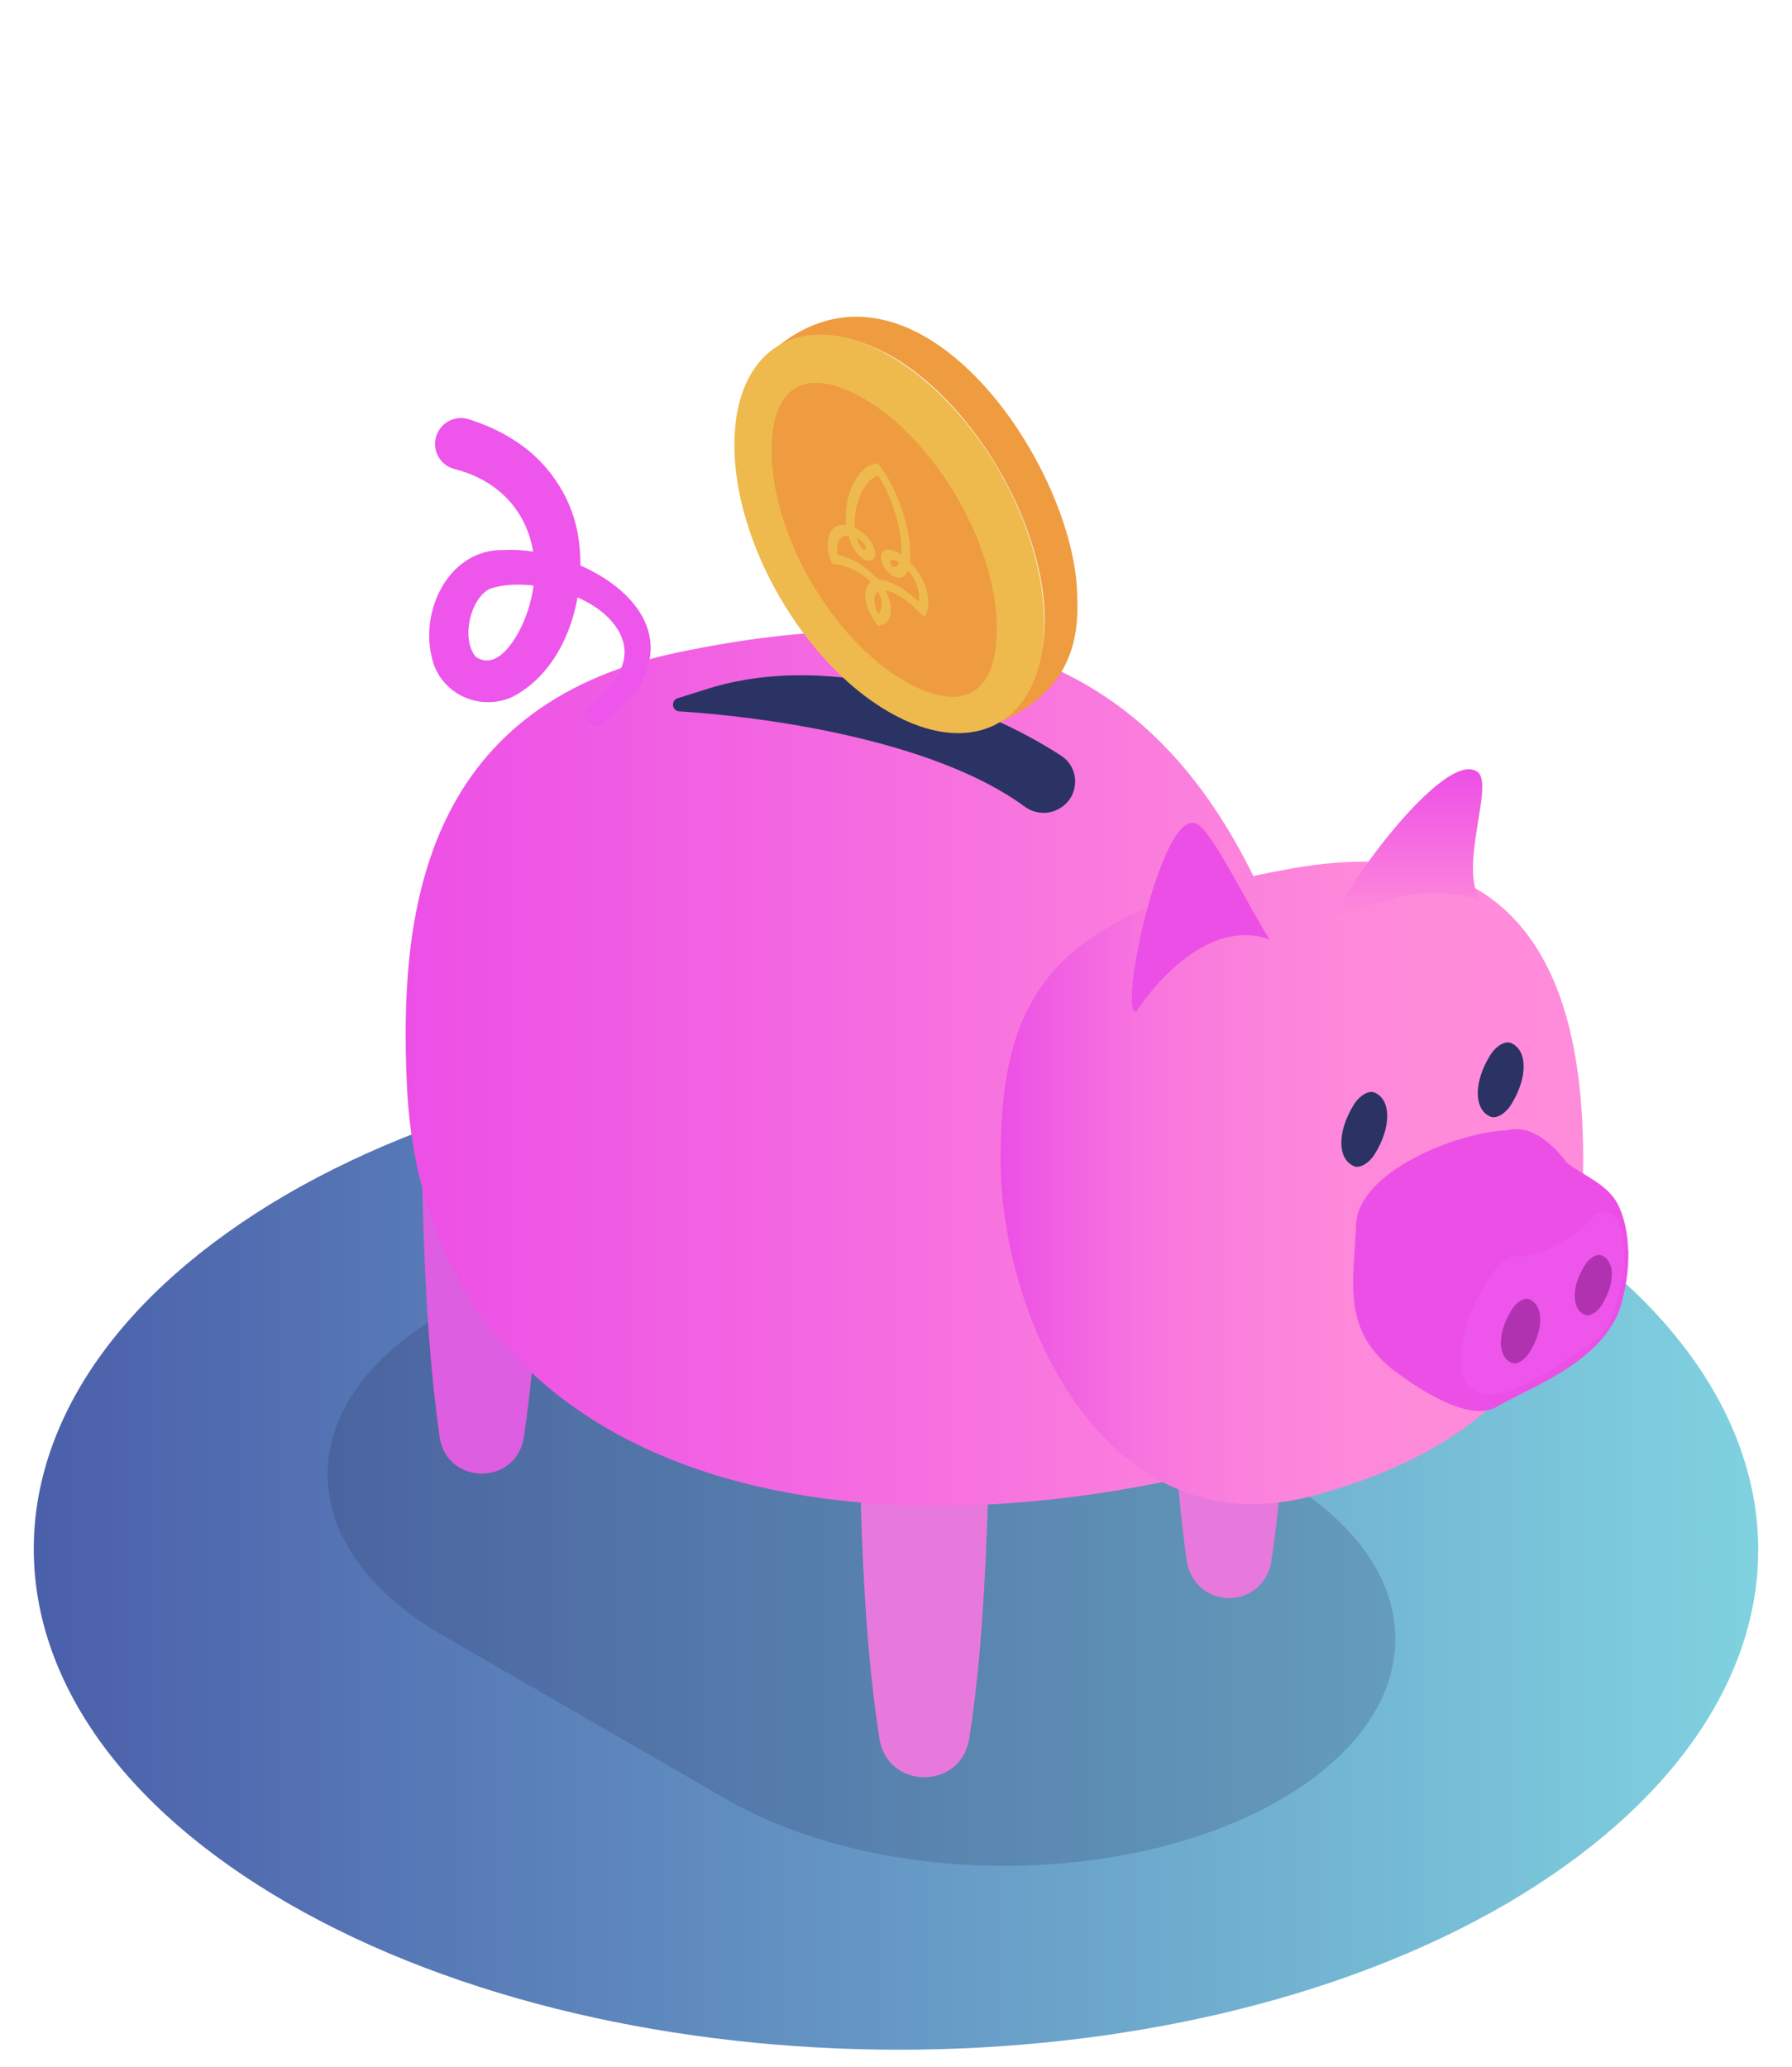 <svg viewBox="0 0 106 122.23" xmlns="http://www.w3.org/2000/svg" xmlns:xlink="http://www.w3.org/1999/xlink"><linearGradient id="a" gradientTransform="matrix(1 0 0 -1 262 1103.56)" gradientUnits="userSpaceOnUse" x1="-260" x2="-158" y1="1011.93" y2="1011.93"><stop offset="0" stop-color="#4b5faa"/><stop offset="1" stop-color="#80d2e0"/></linearGradient><linearGradient id="b" gradientTransform="translate(3229.54 452.09)" gradientUnits="userSpaceOnUse" x1="-3205.54" x2="-3147.24" y1="-388.9" y2="-388.9"><stop offset="0" stop-color="#ec4fe6"/><stop offset="1" stop-color="#ff8cda"/></linearGradient><linearGradient id="c" gradientUnits="userSpaceOnUse" x1="59.18" x2="93.65" y1="69.95" y2="69.95"><stop offset="0" stop-color="#ec4fe6"/><stop offset=".1" stop-color="#f160e2"/><stop offset=".24" stop-color="#f774de"/><stop offset=".41" stop-color="#fb81dc"/><stop offset=".62" stop-color="#fe89da"/><stop offset="1" stop-color="#ff8cda"/></linearGradient><linearGradient id="d" x1="80.04" x2="96.31" xlink:href="#b" y1="75.12" y2="75.12"/><linearGradient id="e" gradientUnits="userSpaceOnUse" x1="83.29" x2="83.29" y1="54.58" y2="45.5"><stop offset="0" stop-color="#ff8cda"/><stop offset="1" stop-color="#ec4fe6"/></linearGradient><linearGradient id="f" x1="66.95" x2="75.1" xlink:href="#b" y1="54.25" y2="54.25"/><path d="m88.94 70.69c20 11.53 20.1 30.2.2 41.88-19.79 11.53-52.08 11.53-72.08 0s-20.1-30.2-.2-41.88c19.79-11.53 52.13-11.53 72.08 0z" fill="url(#a)"/><path d="m75.69 87.38c9.09 5.25 9.14 13.76.1 19.02s-23.74 5.25-32.83 0l-16.73-9.66c-9.1-5.25-9.14-13.77-.11-19.02s23.74-5.25 32.83 0l16.73 9.66z" fill="#242c55" opacity=".2"/><path d="m26.01 85.03c-.76-5.39-.95-10.81-1.06-16.24-.03-1.8-.02-3.61.03-5.41.06-1.97 1.7-3.52 3.68-3.47 1.9.06 3.42 1.6 3.47 3.49.08 3.61-.01 7.22-.19 10.82-.17 3.62-.42 7.23-.96 10.82-.49 2.83-4.51 2.79-4.97-.01z" fill="#dd5ee0"/><path d="m44.52 53.81c2.27 6.09 3.56 15.44 1.49 21.65-.87 2.49-4.44 2.45-5.29-.02-2.03-6.22-.69-15.56 1.62-21.64.37-.97 1.82-.96 2.17 0z" fill="#ee55ea"/><path d="m52.03 102.89c-.83-5.38-1.04-10.81-1.17-16.24-.03-1.8-.03-3.61.02-5.41.31-4.9 7.28-4.89 7.59 0 .1 3.61 0 7.22-.16 10.82-.17 3.62-.42 7.23-.99 10.82-.53 2.98-4.77 2.95-5.29 0z" fill="#e879dc"/><path d="m76.34 70.75c.11 5.42-.11 10.83-.53 16.23-.16 1.8-.34 3.61-.62 5.41-.22 1.37-1.5 2.31-2.88 2.09-1.11-.17-1.93-1.05-2.1-2.11-.52-3.6-.75-7.21-.9-10.83-.15-3.61-.23-7.22-.12-10.82.29-4.61 6.87-4.58 7.14.02z" fill="#e879dc"/><path d="m24.07 64.2c-.46-9.91.76-22.39 15.95-25.6 31.84-6.72 37.29 13.88 42.28 45.14-30.01 11.22-57.12 4.64-58.23-19.55z" fill="url(#b)"/><path d="m93.65 68.59c0 9.52-3.63 16.48-15.87 19.84s-18.59-10.32-18.59-19.84 2.73-14.65 17.23-17.23 17.23 7.71 17.23 17.23z" fill="url(#c)"/><path d="m96.31 73.92c-.02-.42-.04-.72-.12-1.16v.01c-.07-.45-.2-.89-.37-1.29-.58-1.42-1.99-1.83-3.16-2.74 0 0-1.64-2.4-3.49-1.9-2.93.1-8.87 2.44-8.96 5.62s-.98 6.24 2.43 8.73c1.32.96 4.12 2.84 5.76 2.08 2.17-1.27 6.11-2.59 7.38-5.76 0 .01 0 .02-.01.04.35-1.09.59-2.33.55-3.64z" fill="url(#d)"/><path d="m94.17 72.01c.45-.48 1.26-.39 1.52.22.28.65.4 1.45.41 2.29 0 .64-.28 1.83-.57 2.86-.33 1.18-1.05 1.94-2.1 2.58-2 1.21-3.29 2.18-4.66 2.43-4.94.89-.95-8.14.83-8.09 1.26.03 3.08-.69 4.58-2.28z" fill="#ee55ea"/><path d="m40.18 42.07c4.72.29 14.94 1.6 20.43 5.63.61.45 1.43.5 2.08.1.01 0 .02-.01.04-.02 1.13-.7 1.16-2.35.05-3.08-4.81-3.14-13.43-6.26-20.84-3.99l-1.85.58c-.42.13-.35.75.09.78z" fill="#2a3363"/><path d="m34.79 41.86c1.14-1.15 2.5-2.22 2.07-3.91-.77-2.68-5.51-3.95-7.88-3.13-1.18.57-1.72 3.01-.83 4.03 1.34.88 2.5-1.23 2.93-2.34 1.47-3.83-.09-7.76-4.23-8.78-.81-.23-1.29-1.07-1.06-1.89.23-.81 1.07-1.29 1.89-1.06.99.31 1.98.74 2.88 1.35 1.8 1.17 3.16 3.14 3.58 5.25.7 3.47-.48 8.1-3.84 9.84-2.02.9-4.36-.26-4.78-2.44-.65-2.84 1.13-6.34 4.29-6.25 4.19-.25 11.01 3.38 7.88 8.25-.63.84-1.38 1.41-2.02 1.99-.26.24-.65.22-.89-.04-.23-.25-.22-.63.01-.87z" fill="#ee55ea"/><path d="m89.37 65.35c1.01-1.6 1.01-3.25 0-3.67-.33-.14-.87.17-1.2.69-1.01 1.6-1.01 3.25 0 3.67.33.14.87-.17 1.2-.69z" fill="#2a3363"/><path d="m81.3 68.28c1.01-1.6 1.01-3.25 0-3.67-.33-.14-.87.17-1.2.69-1.01 1.6-1.01 3.25 0 3.67.33.14.87-.17 1.2-.69z" fill="#2a3363"/><path d="m94.73 77.2c.82-1.29.82-2.62 0-2.96-.27-.11-.7.14-.97.56-.82 1.29-.82 2.62 0 2.96.27.11.7-.14.97-.56z" fill="#b132b1"/><path d="m90.46 80c.87-1.38.87-2.79 0-3.16-.29-.12-.75.15-1.03.6-.87 1.38-.87 2.79 0 3.16.29.12.75-.15 1.03-.6z" fill="#b132b1"/><path d="m79.02 54.58c-1.1.16 6.26-10.54 8.39-8.92.98.75-1.14 5.57.15 7.59-4.27-1.52-8.54 1.33-8.54 1.33z" fill="url(#e)"/><path d="m67.2 59.84c-1.1.16 1.6-12.66 3.72-11.04.98.75 2.89 4.74 4.18 6.76-4.27-1.52-7.9 4.28-7.9 4.28z" fill="url(#f)"/><path d="m63.72 35.31c-.05-7.58-9.29-21.36-17.61-14.91 9.19-4.11 21.11 16.38 12.98 22.34 3.32-1.5 4.81-3.75 4.63-7.43z" fill="#ef9c40"/><path d="m52.63 21.04c-5.06-2.92-9.18-.58-9.19 5.24-.02 5.82 4.07 12.9 9.13 15.82s9.18.58 9.2-5.24-4.07-12.9-9.14-15.82z" fill="#eeba4e"/><path d="m56.38 41.21c-.83 0-1.82-.32-2.86-.92-4.29-2.47-7.9-8.72-7.88-13.65 0-3.48 1.62-4 2.58-4 .83 0 1.82.32 2.86.92 4.29 2.48 7.9 8.72 7.88 13.65 0 3.48-1.62 4-2.58 4z" fill="#ef9c40"/><path d="m51.09 32.51c-.23-.13-.33-.47-.4-.69.05.03.11.07.16.1.12.08.24.19.32.33.11.2.02.31-.08.26m1.7.98c.23.13.33-.08.4-.23-.05-.03-.11-.06-.16-.08-.12-.06-.24-.09-.32-.04-.11.08-.02.29.08.35zm-.86 2.78v.02s.02 0 .02 0c.25-.19.3-.81-.01-1.3-.31.15-.27.79-.01 1.29zm0-8.85h.01s.01.02.01.02c.32.41.56.78.79 1.24.75 1.47 1.23 3.41 1.08 4.56.35.36.63.77.82 1.19.3.68.42 1.77 0 2.05-.54-.61-1.32-1.3-2.1-1.53l-.16-.02c.42.8.42 1.55.04 1.88-.16.14-.28.15-.48.22-.2-.28-.33-.46-.48-.77-.38-.78-.38-1.52.04-1.84l-.16-.16c-.78-.67-1.56-.88-2.1-.9-.43-.78-.31-1.73 0-2.06.19-.21.46-.3.82-.25-.15-1.32.33-2.71 1.08-3.32.23-.19.47-.29.79-.33zm2.41 8.18c.07-.33.01-.75-.17-1.16-.11-.25-.27-.5-.47-.72-.05.13-.12.24-.2.33-.25.26-.81.09-1.17-.46-.49-.76-.13-1.46.85-.87l.12.08c.12-1.16-.44-3.31-1.36-4.68-.91.31-1.48 1.8-1.36 3.11l.12.06c.98.53 1.33 1.65.85 1.84-.35.14-.92-.34-1.17-.89-.08-.18-.15-.37-.2-.57-.2 0-.36.06-.47.18-.18.2-.24.56-.17.97.86.18 1.56.59 2.4 1.44.84.12 1.54.52 2.4 1.33z" fill="#eeba4e" fill-rule="evenodd"/></svg>